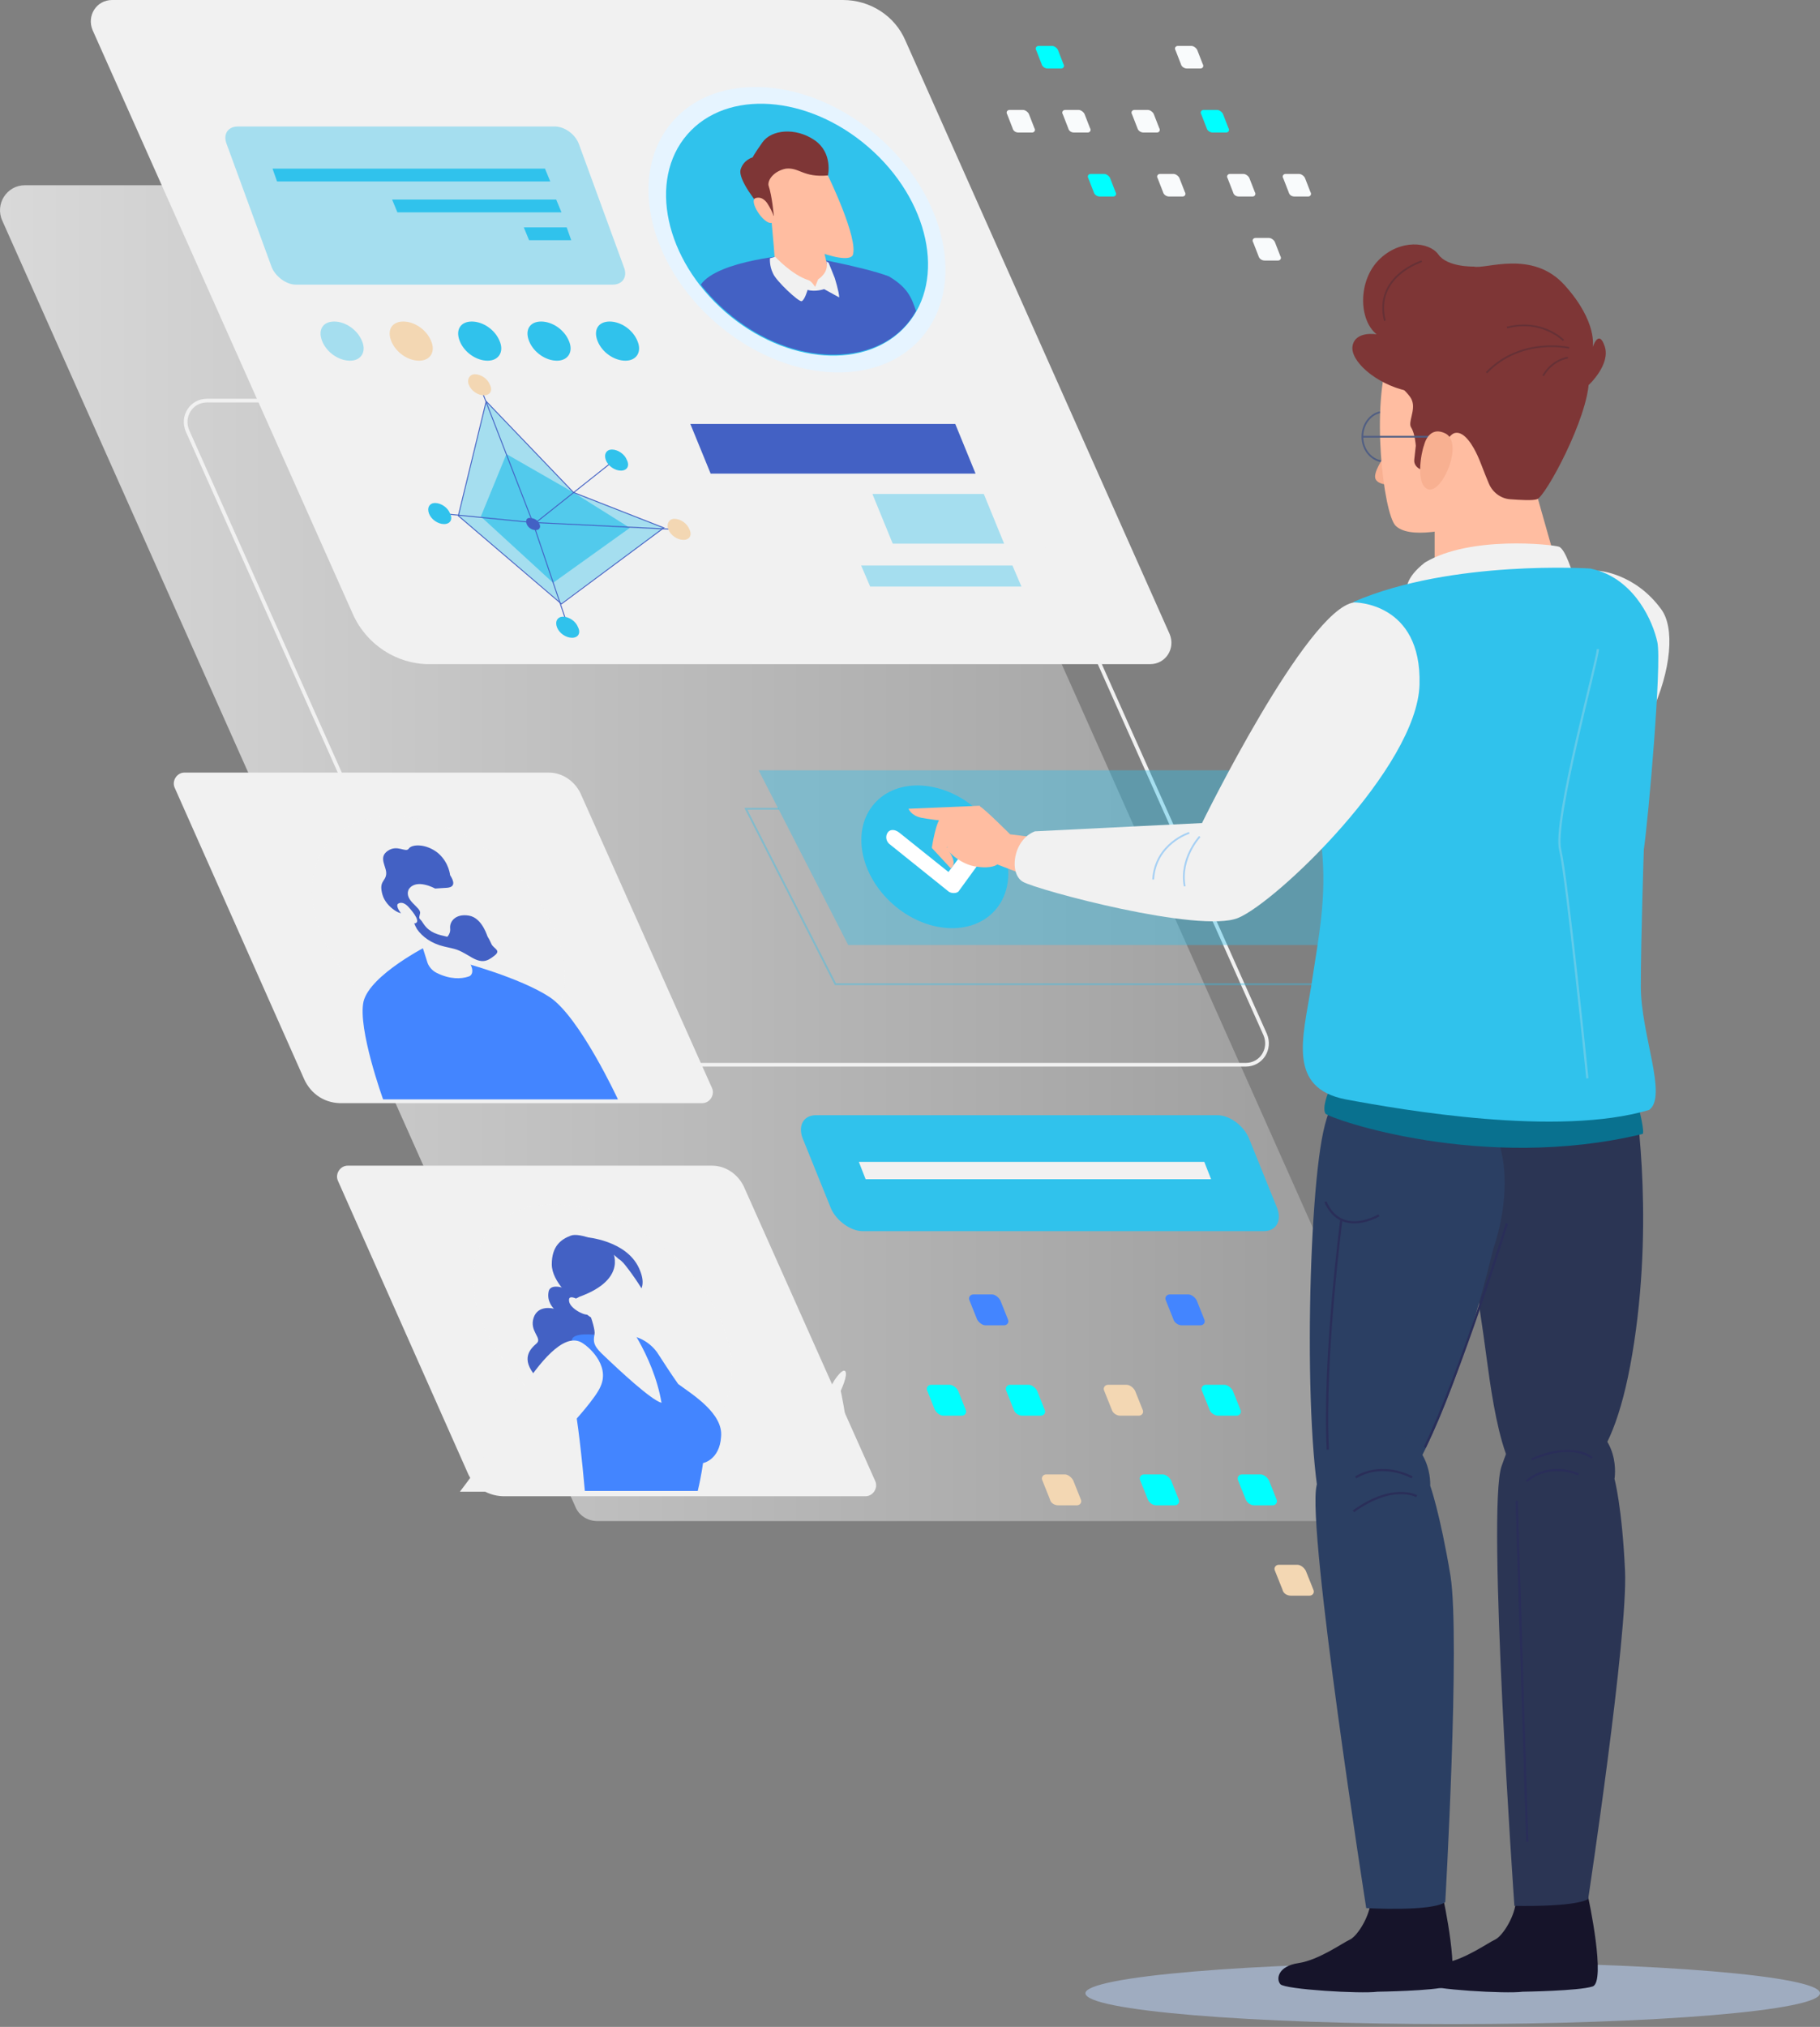 <?xml version="1.0" encoding="UTF-8"?> <svg xmlns="http://www.w3.org/2000/svg" width="548" height="610" viewBox="0 0 548 610" fill="none"><rect x="0" y="0" width="548" height="610" fill="#808080" stroke="none"/> <path d="M179.943 457.777H423.107C428.546 457.777 432.172 452.111 429.906 447.126L257.447 60.283C256.314 57.564 253.595 55.751 250.649 55.751H7.484C2.045 55.751 -1.581 61.416 0.685 66.402L173.144 453.244C174.277 456.19 176.997 457.777 179.943 457.777Z" fill="url(#paint0_linear_591_37309)"></path> <path d="M106.292 184.923L27.881 9.065C26.068 4.759 29.014 0 33.773 0H253.822C261.98 0 269.459 4.759 272.632 12.238L352.176 190.815C353.989 195.121 351.042 199.88 346.283 199.88H129.18C119.436 199.88 110.371 193.988 106.292 184.923Z" fill="#F1F1F1"></path> <path d="M134.847 305.487L56.436 129.629C54.623 125.323 57.569 120.564 62.328 120.564H282.377C290.535 120.564 298.014 125.323 301.187 132.802L380.957 311.379C382.77 315.685 379.824 320.444 375.065 320.444H157.962C147.991 320.444 138.926 314.552 134.847 305.487Z" stroke="#F1F1F1" stroke-width="1.109" stroke-miterlimit="10"></path> <path opacity="0.39" d="M234.545 243.394H224.574L251.542 296.197H414.936L408.364 283.279" stroke="#30C2EC" stroke-width="0.554" stroke-miterlimit="10"></path> <path d="M215.621 97.213C194.91 79.26 189.02 52.133 202.464 36.623C215.909 21.113 243.598 23.095 264.309 41.048C285.02 59.002 290.91 86.129 277.465 101.638C264.021 117.148 236.332 115.167 215.621 97.213Z" fill="#E6F4FF"></path> <path d="M218.464 93.956C200.212 78.134 195.052 54.191 206.939 40.479C218.826 26.766 243.258 28.476 261.511 44.298C279.763 60.12 284.923 84.063 273.036 97.775C261.149 111.488 236.716 109.778 218.464 93.956Z" fill="#30C2EC"></path> <path d="M239.323 76.603C239.323 76.603 259.265 80.002 267.65 83.175C273.316 86.574 274.449 89.52 275.809 93.599C271.276 101.758 262.438 106.743 250.88 106.743C235.923 106.743 220.74 98.132 210.995 85.668C216.207 78.189 239.323 76.603 239.323 76.603Z" fill="#4361C4"></path> <path d="M246.356 68.222L249.755 82.726C250.208 84.539 249.302 86.125 247.489 86.352C244.77 86.805 240.464 86.805 235.931 83.859C234.572 82.952 233.665 81.593 233.438 80.006C232.985 73.207 231.626 59.384 231.626 59.384L246.356 68.222Z" fill="#FFBDA1"></path> <path d="M249.283 52.807C249.283 52.807 258.574 71.843 256.761 76.829C254.722 80.228 235.912 72.523 232.739 67.311C229.567 62.325 222.542 53.034 228.207 47.368C233.873 41.703 242.258 43.516 249.283 52.807Z" fill="#FFBDA1"></path> <path d="M249.291 52.802C249.291 52.802 250.878 46.003 245.212 42.151C239.547 38.298 232.295 38.978 229.575 42.83C226.856 46.683 226.629 47.363 226.629 47.363C226.629 47.363 223.91 48.043 223.003 50.989C222.097 53.935 227.989 61.413 230.255 63.68C232.748 65.946 232.068 65.946 232.068 65.946L232.975 64.813C232.975 64.813 232.521 59.147 231.388 55.748C231.162 53.935 233.201 51.442 236.601 50.762C240.68 50.309 241.813 53.482 249.291 52.802Z" fill="#7E3636"></path> <path d="M231.177 61.416C231.177 61.416 229.817 58.923 227.551 59.603C225.285 60.283 229.817 67.534 232.31 67.081C234.576 66.628 231.177 61.416 231.177 61.416Z" fill="#FFBDA1"></path> <path d="M233.42 77.275C233.42 77.275 238.406 82.713 243.392 84.3C244.298 84.526 245.431 86.339 245.431 86.339L246.338 84.073C246.338 84.073 249.737 82.034 248.831 78.634L249.511 79.088L251.324 83.62C251.324 83.62 252.683 87.926 252.683 89.512L248.151 87.019C248.151 87.019 245.431 87.926 243.165 87.246C243.165 87.246 242.259 90.419 241.352 90.645C240.446 90.872 233.647 84.526 232.741 82.26C231.608 79.994 231.834 77.728 231.834 77.728L233.42 77.275Z" fill="#F1F1F1"></path> <path opacity="0.39" d="M89.07 85.661H184.478C187.424 85.661 189.011 83.395 187.877 80.449L174.28 43.283C173.147 40.337 169.974 38.071 167.028 38.071H71.621C68.674 38.071 67.088 40.337 68.221 43.283L81.819 80.449C82.952 83.168 86.124 85.661 89.07 85.661Z" fill="#30C2EC"></path> <path d="M83.419 54.611H165.682L164.096 50.758H82.059L83.419 54.611Z" fill="#30C2EC"></path> <path d="M119.654 63.908H169.057L167.471 60.056H118.067L119.654 63.908Z" fill="#30C2EC"></path> <path d="M159.304 72.291H171.995L170.635 68.439H157.717L159.304 72.291Z" fill="#30C2EC"></path> <path d="M179.936 102.659C181.296 106.058 184.921 108.551 188.321 108.551C191.72 108.551 193.307 105.832 191.947 102.659C190.587 99.26 186.961 96.767 183.562 96.767C180.162 96.767 178.576 99.26 179.936 102.659Z" fill="#30C2EC"></path> <path d="M159.311 102.659C160.67 106.058 164.296 108.551 167.696 108.551C171.095 108.551 172.681 105.832 171.322 102.659C169.962 99.26 166.336 96.767 162.937 96.767C159.537 96.767 157.951 99.26 159.311 102.659Z" fill="#30C2EC"></path> <path d="M138.435 102.659C139.795 106.058 143.421 108.551 146.82 108.551C150.22 108.551 151.806 105.832 150.446 102.659C149.087 99.26 145.461 96.767 142.061 96.767C138.662 96.767 137.075 99.26 138.435 102.659Z" fill="#30C2EC"></path> <path d="M117.81 102.659C119.17 106.058 122.796 108.551 126.195 108.551C129.594 108.551 131.181 105.832 129.821 102.659C128.461 99.26 124.835 96.767 121.436 96.767C118.037 96.767 116.45 99.26 117.81 102.659Z" fill="#F3D7B3"></path> <path opacity="0.39" d="M96.997 102.659C98.357 106.058 101.983 108.551 105.382 108.551C108.782 108.551 110.368 105.832 109.008 102.659C107.648 99.26 104.023 96.767 100.623 96.767C97.224 96.767 95.638 99.26 96.997 102.659Z" fill="#30C2EC"></path> <path opacity="0.39" d="M146.387 120.783L172.675 148.204L199.87 158.855L169.049 181.517L138.002 155.229L146.387 120.783Z" fill="#30C2EC"></path> <path opacity="0.7" d="M152.485 136.65L172.655 148.208L189.651 158.859L166.536 175.403L144.78 155.46L152.485 136.65Z" fill="#30C2EC"></path> <path d="M146.387 120.783L172.675 148.204L199.87 158.855L169.049 181.744L138.002 155.229L146.387 120.783Z" stroke="#4361C4" stroke-width="0.281" stroke-miterlimit="10"></path> <path d="M158.593 157.725C159.046 158.858 160.18 159.538 161.313 159.538C162.446 159.538 162.899 158.632 162.446 157.725C161.993 156.592 160.859 155.912 159.726 155.912C158.593 155.686 158.14 156.592 158.593 157.725Z" fill="#4361C4"></path> <path d="M184.451 138.916L161.336 157.272L202.808 159.312" stroke="#4361C4" stroke-width="0.281" stroke-miterlimit="10"></path> <path d="M170.87 188.089L160.445 157.269L133.024 154.549" stroke="#4361C4" stroke-width="0.281" stroke-miterlimit="10"></path> <path d="M144.795 116.931L160.432 157.27" stroke="#4361C4" stroke-width="0.281" stroke-miterlimit="10"></path> <path d="M182.419 138.464C183.099 140.277 185.138 141.636 186.951 141.636C188.764 141.636 189.671 140.277 188.764 138.464C188.084 136.651 186.045 135.291 184.232 135.291C182.645 135.291 181.739 136.651 182.419 138.464Z" fill="#30C2EC"></path> <path d="M201.232 159.308C201.912 161.121 203.951 162.48 205.764 162.48C207.577 162.48 208.484 161.121 207.577 159.308C206.897 157.495 204.858 156.135 203.045 156.135C201.458 156.135 200.552 157.721 201.232 159.308Z" fill="#F3D7B3"></path> <path d="M167.7 188.769C168.38 190.582 170.419 191.942 172.232 191.942C174.045 191.942 174.952 190.582 174.045 188.769C173.365 186.956 171.326 185.596 169.513 185.596C167.927 185.596 167.02 186.956 167.7 188.769Z" fill="#30C2EC"></path> <path d="M129.168 154.55C129.848 156.363 131.888 157.723 133.701 157.723C135.514 157.723 136.42 156.363 135.514 154.55C134.834 152.737 132.794 151.377 130.981 151.377C129.395 151.377 128.488 152.737 129.168 154.55Z" fill="#30C2EC"></path> <path d="M141.168 115.799C141.848 117.612 143.888 118.972 145.701 118.972C147.514 118.972 148.42 117.612 147.514 115.799C146.834 113.986 144.794 112.627 142.981 112.627C141.395 112.627 140.488 114.213 141.168 115.799Z" fill="#F3D7B3"></path> <path d="M213.976 142.545H293.746L287.628 127.588H207.857L213.976 142.545Z" fill="#4361C4"></path> <path opacity="0.39" d="M262.008 176.535H307.559L304.84 170.19H259.289L262.008 176.535Z" fill="#30C2EC"></path> <path opacity="0.39" d="M268.8 163.615H302.34L296.222 148.658H262.682L268.8 163.615Z" fill="#30C2EC"></path> <path d="M91.564 324.746L52.585 237.044C51.678 235.004 53.264 232.511 55.531 232.511H165.215C169.295 232.511 172.92 235.004 174.733 238.63L214.392 327.465C215.299 329.505 213.712 331.998 211.446 331.998H103.348C97.909 332.224 93.603 329.278 91.564 324.746Z" fill="#F1F1F1"></path> <path opacity="0.39" d="M113.652 303.362C95.246 288.304 88.548 266.046 98.692 253.646C108.836 241.246 131.981 243.401 150.387 258.458C168.793 273.516 175.49 295.775 165.346 308.175C155.202 320.574 132.057 318.42 113.652 303.362Z" fill="#F1F1F1"></path> <path d="M129.175 284.402C129.175 284.402 111.499 293.241 109.459 301.399C107.646 309.557 115.352 330.86 115.352 330.86H186.057C186.057 330.86 174.5 305.931 165.435 300.039C156.37 294.147 139.147 289.615 139.147 289.615L129.175 284.402Z" fill="#4385FF"></path> <path d="M136.455 278.74L141.894 290.751C142.573 292.337 142.12 293.697 140.987 293.923C138.948 294.603 135.548 294.83 131.469 292.79C130.109 292.11 129.203 290.977 128.75 289.844C126.937 284.179 123.311 272.621 123.311 272.621L136.455 278.74Z" fill="#F1F1F1"></path> <path d="M135.767 265.368C135.767 265.368 146.872 280.552 146.418 285.084C145.512 288.257 129.195 283.271 125.796 279.192C122.396 275.113 114.918 268.087 118.317 262.649C121.49 257.21 128.515 258.116 135.767 265.368Z" fill="#F1F1F1"></path> <path d="M135.315 263.102C135.315 263.102 135.542 263.328 135.768 263.782C136.448 264.915 137.354 266.954 134.635 267.181C131.009 267.408 131.009 267.408 131.009 267.408C131.009 267.408 125.343 264.235 123.077 267.634C121.491 271.034 126.93 273.073 126.477 274.886C126.023 276.699 126.25 276.246 126.93 277.152C127.61 278.059 128.29 279.645 130.782 280.778C133.275 281.911 135.315 281.685 137.808 283.044C140.3 284.404 145.06 282.818 145.513 281.685C146.646 280.778 147.326 282.818 148.006 284.178C148.685 285.537 150.952 285.991 148.912 287.577C146.646 289.39 145.06 290.07 141.434 287.804C137.581 285.537 137.581 285.764 133.728 284.857C129.876 283.951 127.157 281.911 125.57 279.645C124.21 277.379 123.757 274.206 122.397 273.073C121.038 271.94 120.585 273.073 121.038 274.433C121.491 275.793 116.279 273.3 115.146 269.221C114.012 265.141 116.052 265.368 116.279 263.102C116.505 260.836 113.786 258.116 116.732 256.077C119.678 254.037 122.171 256.756 123.077 255.397C123.984 254.037 128.29 253.81 131.916 256.756C135.315 259.702 135.541 263.555 135.541 263.555" fill="#4361C4"></path> <path d="M123.094 273.072C123.094 273.072 121.508 271.033 119.922 271.939C118.335 272.846 123.321 278.511 125.134 277.831C126.947 277.152 123.094 273.072 123.094 273.072Z" fill="#F1F1F1"></path> <path d="M146.869 282.135C146.869 282.135 145.283 276.243 141.204 275.563C137.125 274.884 135.312 277.376 135.538 279.416C135.765 281.456 133.952 282.589 133.952 282.589C133.952 282.589 144.15 287.574 146.869 282.135Z" fill="#4361C4"></path> <path d="M140.72 443.045L101.742 355.342C100.835 353.303 102.421 350.81 104.688 350.81H214.372C218.451 350.81 222.077 353.303 223.89 356.928L263.549 445.764C264.456 447.804 262.869 450.296 260.603 450.296H152.505C147.066 450.523 142.533 447.577 140.72 443.045Z" fill="#F1F1F1"></path> <path opacity="0.39" d="M162.795 421.332C143.905 405.878 136.943 383.141 147.246 370.548C157.548 357.954 181.214 360.273 200.104 375.727C218.994 391.181 225.956 413.918 215.653 426.511C205.351 439.105 181.685 436.786 162.795 421.332Z" fill="#F1F1F1"></path> <path d="M171.323 388.201C171.323 388.201 165.884 385.709 165.204 388.655C164.524 391.827 166.79 393.867 166.79 393.867C166.79 393.867 162.031 392.507 160.672 396.586C159.312 400.666 163.391 402.705 161.578 404.291C159.765 405.878 156.592 408.824 161.351 414.263C166.11 419.475 172.909 425.594 180.841 421.741C188.773 417.889 186.28 398.853 186.28 398.853L184.24 393.414L171.323 388.201Z" fill="#4361C4"></path> <path d="M176.529 372.341C176.529 372.341 188.54 373.248 192.392 381.633C196.245 390.018 188.766 390.698 188.766 390.698L176.529 372.341Z" fill="#4361C4"></path> <path d="M254.501 429.222C253.821 430.581 253.821 430.581 253.821 430.581C253.821 430.581 244.529 441.686 236.371 448.711H219.374C210.536 440.553 198.299 426.502 198.299 425.822C198.299 424.916 187.647 413.358 189.914 408.599C192.18 403.84 195.352 404.747 195.352 404.747C195.352 404.747 198.752 405.2 202.831 409.279C206.683 413.358 225.946 443.046 225.946 443.046C225.946 443.046 228.439 438.513 232.972 435.114C237.504 431.715 250.875 424.463 250.875 424.463C250.875 424.463 249.968 418.797 250.195 417.664C250.195 416.531 253.594 411.545 254.501 412.678C255.407 413.811 253.141 418.57 253.141 418.57C253.141 418.57 255.18 427.862 254.501 429.222Z" fill="#F1F1F1"></path> <path d="M211.677 440.324C211.677 440.324 211.224 443.95 210.091 448.709H176.098C175.418 441.004 173.832 425.593 172.698 421.967C171.339 416.982 172.472 406.557 172.245 403.611C171.792 400.665 179.95 401.798 179.95 401.798L190.601 402.025L192.415 402.705C194.681 403.611 196.947 405.424 198.307 407.69C199.666 409.73 201.479 412.676 204.199 416.528C208.505 419.701 217.796 425.367 217.116 432.392C216.663 439.417 211.677 440.324 211.677 440.324Z" fill="#4385FF"></path> <path d="M187.171 395.677C187.171 395.677 196.69 407.461 199.183 422.191C196.01 421.285 186.718 412.673 181.053 407.234C178.787 404.968 178.56 403.835 179.013 401.569C179.24 400.436 178.333 397.263 176.974 393.864C176.294 388.878 187.171 395.677 187.171 395.677Z" fill="#F1F1F1"></path> <path d="M157.504 443.726C157.504 443.726 155.917 445.766 153.651 448.938H138.468C141.414 445.086 143.68 441.913 144.36 440.78C146.853 436.928 164.302 399.082 174.727 403.841C176.767 404.747 183.792 410.639 180.846 417.211C178.126 423.784 157.504 443.726 157.504 443.726Z" fill="#F1F1F1"></path> <path d="M187.659 380.046C189.246 381.859 192.872 386.845 195.138 391.151C197.177 395.003 195.818 398.403 192.192 398.856C186.979 399.309 179.048 398.176 176.328 395.23C172.476 390.697 164.091 382.992 167.49 376.874C170.889 370.981 178.368 371.661 186.3 378.913C186.753 379.14 187.206 379.593 187.659 380.046Z" fill="#F1F1F1"></path> <path d="M184.272 376.193C184.272 376.193 189.484 384.805 174.527 390.243L172.714 391.15C172.714 391.15 166.142 385.938 166.142 380.499C166.142 375.06 168.862 373.02 171.808 371.887C174.527 370.754 182.232 374.153 184.272 376.193Z" fill="#4361C4"></path> <path d="M174.959 391.606C174.959 391.606 171.106 389.113 171.333 391.379C171.333 393.872 176.772 396.365 177.225 395.458C177.678 394.325 174.959 391.606 174.959 391.606Z" fill="#F1F1F1"></path> <path d="M259.74 370.522H380.53C384.155 370.522 385.968 367.576 384.609 363.723L375.997 342.421C374.411 338.795 370.332 335.622 366.479 335.622H245.69C242.064 335.622 240.251 338.568 241.611 342.421L250.222 363.723C251.809 367.349 256.115 370.522 259.74 370.522Z" fill="#30C2EC"></path> <path d="M260.635 354.881H364.654L362.614 349.669H258.595L260.635 354.881Z" fill="#F1F1F1"></path> <path d="M357.368 20.619H361.448C362.127 20.619 362.581 19.939 362.127 19.259L360.541 15.18C360.314 14.5 359.408 13.82 358.728 13.82H354.649C353.969 13.82 353.516 14.5 353.969 15.18L355.555 19.259C355.782 20.166 356.689 20.619 357.368 20.619Z" fill="#F9FBFC"></path> <path d="M315.43 20.619H319.509C320.189 20.619 320.643 19.939 320.189 19.259L318.603 15.18C318.376 14.5 317.47 13.82 316.79 13.82H312.711C312.031 13.82 311.578 14.5 312.031 15.18L313.617 19.259C313.844 20.166 314.75 20.619 315.43 20.619Z" fill="#00FFFF"></path> <path d="M365.118 39.885H369.198C369.877 39.885 370.331 39.205 369.878 38.525L368.291 34.446C368.065 33.766 367.158 33.086 366.478 33.086H362.399C361.719 33.086 361.266 33.766 361.719 34.446L363.305 38.525C363.532 39.432 364.439 39.885 365.118 39.885Z" fill="#00FFFF"></path> <path d="M344.274 39.885H348.354C349.033 39.885 349.487 39.205 349.033 38.525L347.447 34.446C347.22 33.766 346.314 33.086 345.634 33.086H341.555C340.875 33.086 340.422 33.766 340.875 34.446L342.461 38.525C342.688 39.432 343.595 39.885 344.274 39.885Z" fill="#F9FBFC"></path> <path d="M323.43 39.885H327.51C328.189 39.885 328.643 39.205 328.189 38.525L326.603 34.446C326.376 33.766 325.47 33.086 324.79 33.086H320.711C320.031 33.086 319.578 33.766 320.031 34.446L321.617 38.525C321.844 39.432 322.524 39.885 323.43 39.885Z" fill="#F9FBFC"></path> <path d="M306.68 39.885H310.759C311.439 39.885 311.892 39.205 311.439 38.525L309.853 34.446C309.626 33.766 308.72 33.086 308.04 33.086H303.961C303.281 33.086 302.828 33.766 303.281 34.446L304.867 38.525C305.094 39.432 305.774 39.885 306.68 39.885Z" fill="#F9FBFC"></path> <path d="M373.056 59.143H377.135C377.815 59.143 378.268 58.463 377.815 57.783L376.229 53.704C376.002 53.024 375.096 52.344 374.416 52.344H370.337C369.657 52.344 369.204 53.024 369.657 53.704L371.243 57.783C371.47 58.69 372.15 59.143 373.056 59.143Z" fill="#F9FBFC"></path> <path d="M389.806 59.143H393.885C394.565 59.143 395.019 58.463 394.565 57.783L392.979 53.704C392.752 53.024 391.846 52.344 391.166 52.344H387.087C386.407 52.344 385.954 53.024 386.407 53.704L387.993 57.783C388.22 58.69 388.9 59.143 389.806 59.143Z" fill="#F9FBFC"></path> <path d="M351.993 59.143H356.072C356.752 59.143 357.206 58.463 356.752 57.783L355.166 53.704C354.939 53.024 354.033 52.344 353.353 52.344H349.274C348.594 52.344 348.141 53.024 348.594 53.704L350.18 57.783C350.407 58.69 351.313 59.143 351.993 59.143Z" fill="#F9FBFC"></path> <path d="M331.118 59.143H335.197C335.877 59.143 336.33 58.463 335.877 57.783L334.291 53.704C334.064 53.024 333.158 52.344 332.478 52.344H328.399C327.719 52.344 327.265 53.024 327.719 53.704L329.305 57.783C329.532 58.69 330.438 59.143 331.118 59.143Z" fill="#00FFFF"></path> <path d="M380.744 78.409H384.823C385.503 78.409 385.956 77.729 385.503 77.049L383.916 72.97C383.69 72.29 382.783 71.61 382.103 71.61H378.024C377.344 71.61 376.891 72.29 377.344 72.97L378.931 77.049C379.157 77.956 380.064 78.409 380.744 78.409Z" fill="#F9FBFC"></path> <path d="M355.804 398.86H361.47C362.376 398.86 363.056 397.953 362.603 397.047L360.337 391.381C359.884 390.475 358.751 389.568 357.844 389.568H352.179C351.272 389.568 350.592 390.475 351.045 391.381L353.312 397.047C353.538 397.953 354.671 398.86 355.804 398.86Z" fill="#4385FF"></path> <path d="M296.679 398.86H302.344C303.251 398.86 303.93 397.953 303.477 397.047L301.211 391.381C300.758 390.475 299.625 389.568 298.718 389.568H293.053C292.146 389.568 291.466 390.475 291.92 391.381L294.186 397.047C294.639 397.953 295.772 398.86 296.679 398.86Z" fill="#4385FF"></path> <path d="M366.68 426.055H372.345C373.252 426.055 373.931 425.149 373.478 424.242L371.212 418.577C370.759 417.67 369.626 416.764 368.719 416.764H363.054C362.147 416.764 361.467 417.67 361.921 418.577L364.187 424.242C364.413 425.149 365.773 426.055 366.68 426.055Z" fill="#00FFFF"></path> <path d="M337.242 426.055H342.907C343.814 426.055 344.494 425.149 344.04 424.242L341.774 418.577C341.321 417.67 340.188 416.764 339.281 416.764H333.616C332.709 416.764 332.029 417.67 332.483 418.577L334.749 424.242C334.976 425.149 336.109 426.055 337.242 426.055Z" fill="#F3D7B3"></path> <path d="M307.741 426.055H313.407C314.313 426.055 314.993 425.149 314.54 424.242L312.274 418.577C311.82 417.67 310.687 416.764 309.781 416.764H304.115C303.209 416.764 302.529 417.67 302.982 418.577L305.248 424.242C305.475 425.149 306.608 426.055 307.741 426.055Z" fill="#00FFFF"></path> <path d="M283.96 426.055H289.625C290.532 426.055 291.212 425.149 290.758 424.242L288.492 418.577C288.039 417.67 286.906 416.764 285.999 416.764H280.334C279.427 416.764 278.747 417.67 279.201 418.577L281.467 424.242C281.92 425.149 283.053 426.055 283.96 426.055Z" fill="#00FFFF"></path> <path d="M377.555 453.024H383.22C384.127 453.024 384.807 452.118 384.353 451.211L382.087 445.546C381.634 444.639 380.501 443.733 379.594 443.733H373.929C373.022 443.733 372.342 444.639 372.796 445.546L375.062 451.211C375.515 452.345 376.648 453.024 377.555 453.024Z" fill="#00FFFF"></path> <path d="M401.336 453.024H407.002C407.908 453.024 408.588 452.118 408.135 451.211L405.869 445.546C405.416 444.639 404.282 443.733 403.376 443.733H397.71C396.804 443.733 396.124 444.639 396.577 445.546L398.844 451.211C399.07 452.345 400.203 453.024 401.336 453.024Z" fill="#00FFFF"></path> <path d="M348.086 453.024H353.751C354.658 453.024 355.337 452.118 354.884 451.211L352.618 445.546C352.165 444.639 351.032 443.733 350.125 443.733H344.46C343.553 443.733 342.873 444.639 343.327 445.546L345.593 451.211C346.046 452.345 347.179 453.024 348.086 453.024Z" fill="#00FFFF"></path> <path d="M318.616 453.024H324.282C325.188 453.024 325.868 452.118 325.415 451.211L323.149 445.546C322.696 444.639 321.562 443.733 320.656 443.733H314.99C314.084 443.733 313.404 444.639 313.857 445.546L316.124 451.211C316.35 452.345 317.483 453.024 318.616 453.024Z" fill="#F3D7B3"></path> <path d="M388.649 480.22H394.314C395.221 480.22 395.901 479.314 395.447 478.407L393.181 472.742C392.728 471.835 391.595 470.929 390.688 470.929H385.023C384.116 470.929 383.436 471.835 383.89 472.742L386.156 478.407C386.382 479.54 387.516 480.22 388.649 480.22Z" fill="#F3D7B3"></path> <path opacity="0.39" d="M255.393 284.408H418.561L391.593 231.831H228.425L255.393 284.408Z" fill="#30C2EC"></path> <path d="M268.87 272.133C258.831 263.269 256.334 249.695 263.293 241.814C270.252 233.933 284.031 234.73 294.07 243.594C304.109 252.458 306.605 266.033 299.647 273.914C292.688 281.795 278.909 280.998 268.87 272.133Z" fill="#30C2EC"></path> <path d="M287.162 268.772C287.842 268.772 288.522 268.546 288.749 268.092L294.188 260.614C294.868 259.481 294.641 257.894 293.281 256.988C291.921 255.855 290.335 255.855 289.655 256.988L285.576 262.427L270.846 250.642C269.486 249.509 267.9 249.509 267.22 250.642C266.54 251.776 266.766 253.362 268.126 254.268L285.349 268.092C285.803 268.546 286.483 268.772 287.162 268.772Z" fill="white"></path> <path d="M410.213 131.436C410.213 135.515 413.16 138.915 417.012 138.915C420.638 138.915 423.811 135.515 423.811 131.436C423.811 127.357 420.865 123.958 417.012 123.958C413.386 123.731 410.213 127.13 410.213 131.436Z" stroke="#505E83" stroke-width="0.519" stroke-miterlimit="10"></path> <path d="M481.368 171.784C481.368 171.784 492.245 172.464 500.177 183.341C508.335 194.219 496.551 234.331 461.878 250.421C439.216 259.26 437.63 239.09 443.295 225.04C448.961 210.989 465.277 175.183 481.368 171.784Z" fill="#F1F1F1"></path> <path d="M326.818 599.87C326.818 605.082 376.448 609.162 437.409 609.162C498.597 609.162 548 605.082 548 599.87C548 594.658 498.37 590.579 437.409 590.579C376.448 590.579 326.818 594.884 326.818 599.87Z" fill="#BFD9FF" fill-opacity="0.5"></path> <path d="M477.957 569.955C477.957 569.955 475.691 564.969 466.852 566.329C458.241 567.689 457.108 569.275 456.201 573.807C455.295 578.113 452.122 582.872 450.082 583.779C448.043 584.685 440.791 589.898 434.672 590.804C428.553 591.711 427.873 595.563 429.233 597.149C430.593 598.736 453.482 600.096 458.467 599.416C458.467 599.416 475.464 599.189 479.543 597.829C483.622 596.47 478.41 571.541 477.957 569.955Z" fill="#16142A"></path> <path d="M434.237 569.955C434.237 569.955 431.971 564.969 423.133 566.329C414.521 567.689 413.388 569.275 412.482 573.807C411.575 578.113 408.403 582.872 406.363 583.779C404.323 584.685 397.072 589.898 390.953 590.804C384.834 591.711 384.154 595.563 385.514 597.149C386.874 598.736 409.762 600.096 414.748 599.416C414.748 599.416 431.745 599.189 435.824 597.829C439.903 596.47 434.691 571.541 434.237 569.955Z" fill="#16142A"></path> <path d="M486.121 445.089C486.121 445.089 488.614 431.265 474.11 426.506C459.38 421.747 456.661 428.546 452.128 441.236C447.596 453.927 455.981 573.583 455.981 573.583C455.981 573.583 473.884 574.036 478.19 571.543C478.19 571.543 490.201 492.226 489.294 472.737C488.388 453.247 486.121 445.089 486.121 445.089Z" fill="#2B3554"></path> <path d="M417.428 136.424C417.428 136.424 414.028 140.956 414.028 143.449C414.028 145.942 418.561 145.942 418.561 145.942L417.428 136.424Z" fill="#F8B091"></path> <path d="M433.998 89.061C433.998 89.061 424.026 91.554 418.361 106.737C412.695 121.921 416.548 154.328 420.174 158.18C424.026 162.033 435.358 160.447 450.994 155.234C467.764 149.795 473.203 132.345 476.376 121.014C482.042 99.259 463.005 76.823 433.998 89.061Z" fill="#FFBDA1"></path> <path d="M469.593 173.14L461.434 144.359C461.434 144.359 445.344 139.6 435.373 150.478L431.974 155.237V174.046C431.974 173.82 448.743 177.219 469.593 173.14Z" fill="#FFBDA1"></path> <path d="M492.03 328.607C492.03 328.607 498.149 363.733 492.03 404.072C485.911 444.41 473.9 448.263 462.796 448.263C451.691 448.263 448.745 416.082 446.706 402.032C444.666 387.981 436.734 339.711 451.691 328.607C466.875 317.502 483.871 316.369 492.03 328.607Z" fill="#2B3554"></path> <path d="M449.653 375.739C449.653 375.739 461.664 343.559 440.588 329.509C419.513 315.458 403.423 317.498 398.437 340.613C393.451 363.728 392.318 443.272 399.343 459.362C406.369 475.453 431.524 450.298 449.653 375.739Z" fill="#2B3F63"></path> <path d="M473.686 173.143C473.686 173.143 471.42 165.211 469.381 164.531C467.341 163.851 442.639 161.132 429.042 169.29C422.923 174.049 423.603 177.448 423.603 177.448C423.603 177.448 463.942 169.517 473.686 173.143Z" fill="#F1F1F1"></path> <path d="M400.016 328.598C400.016 328.598 397.976 333.357 399.109 335.17C400.696 336.757 446.473 352.847 494.517 341.289C495.423 341.289 493.384 333.131 493.384 333.131L400.016 328.598Z" fill="#09718F"></path> <path d="M494.959 255.628C496.319 246.337 500.398 199.88 499.038 193.308C497.678 186.962 492.466 175.405 481.362 171.779C480.682 171.552 479.775 171.325 478.869 171.099C478.869 171.099 437.171 168.379 407.71 181.07C407.71 181.07 397.512 189.455 395.699 232.286C395.699 232.286 396.152 239.538 397.965 254.949C399.551 270.359 397.059 281.69 394.792 296.873C392.3 312.284 387.54 327.467 405.217 330.867C422.214 334.039 469.124 342.198 496.545 334.039C502.211 329.96 494.052 311.377 494.052 296.873C494.052 282.37 494.959 255.628 494.959 255.628Z" fill="#30C2EC"></path> <path d="M430.634 447.122C430.634 447.122 431.541 433.072 416.584 430.126C401.4 427.18 399.587 434.205 396.415 447.122C393.468 460.266 411.372 574.257 411.372 574.257C411.372 574.257 431.088 575.39 435.167 572.444C435.167 572.444 439.699 493.353 436.753 474.317C433.58 455.281 430.634 447.122 430.634 447.122Z" fill="#2B3F63"></path> <path d="M453.717 368.263C453.717 368.263 439.667 413.587 429.016 435.57" stroke="#2A2E59" stroke-width="0.666" stroke-miterlimit="10"></path> <path d="M425.186 444.628C425.186 444.628 416.574 439.643 408.189 444.628" stroke="#2A2E59" stroke-width="0.666" stroke-miterlimit="10"></path> <path d="M426.561 450.3C426.561 450.3 419.535 446.221 407.525 454.832" stroke="#2A2E59" stroke-width="0.666" stroke-miterlimit="10"></path> <path d="M479.312 438.742C479.312 438.742 473.873 433.756 461.182 439.195" stroke="#2A2E59" stroke-width="0.666" stroke-miterlimit="10"></path> <path d="M475.249 443.729C475.249 443.729 467.091 439.65 459.612 445.768" stroke="#2A2E59" stroke-width="0.666" stroke-miterlimit="10"></path> <path d="M456.67 451.655L459.842 554.314" stroke="#2A2E59" stroke-width="0.666" stroke-miterlimit="10"></path> <path d="M415.186 365.764C415.186 365.764 403.855 372.563 399.095 361.685" stroke="#2A2E59" stroke-width="0.666" stroke-miterlimit="10"></path> <path d="M403.873 367.13C403.873 367.13 398.434 408.602 399.794 436.25" stroke="#2A2E59" stroke-width="0.666" stroke-miterlimit="10"></path> <path d="M423.122 95.859C423.122 95.859 417.457 103.791 417.004 108.324C416.55 113.083 424.256 117.615 425.162 120.561C426.295 123.507 423.802 127.133 424.935 128.72C426.068 130.532 426.295 134.158 426.295 134.158L425.842 138.238C425.615 139.824 426.748 140.957 428.108 141.41L429.015 141.637C430.148 141.864 431.507 141.184 431.961 140.051C433.32 136.878 435.813 130.759 438.079 130.306C441.025 129.626 443.745 134.612 444.878 137.105C445.558 138.464 446.918 142.317 448.277 145.489C449.41 148.209 451.903 150.022 454.623 150.249C457.795 150.475 461.421 150.702 462.781 150.249C465.274 149.569 478.191 125.773 478.418 114.442C478.871 102.885 470.939 91.554 462.554 87.928C454.623 84.075 438.533 80.676 423.122 95.859Z" fill="#7E3636"></path> <path d="M481.124 195.347C481.124 198.519 467.527 247.243 469.793 255.854C471.833 264.466 477.951 324.521 477.951 324.521" stroke="#61CBEA" stroke-width="0.666" stroke-miterlimit="10"></path> <path d="M443.751 80.225C443.751 80.225 435.819 80.451 433.099 76.599C430.38 72.746 421.542 71.84 415.196 78.185C408.851 84.531 409.078 96.315 414.517 100.621C414.517 100.621 408.171 99.488 407.265 104.02C406.358 108.552 414.29 115.578 423.581 117.617C423.581 117.617 438.765 113.312 443.297 116.031C447.83 118.75 478.424 115.804 478.424 115.804C478.424 115.804 484.996 109.686 483.183 104.247C481.37 98.808 479.557 104.473 479.557 104.473C479.557 104.473 481.143 96.995 471.172 85.89C461.427 75.013 447.377 81.131 443.751 80.225Z" fill="#7E3636"></path> <path d="M295.09 242.488L273.561 243.394C273.561 243.394 274.241 245.434 277.414 246.114C280.813 246.794 293.277 248.153 293.277 248.153L295.09 242.488Z" fill="#FFBDA1"></path> <path d="M292.348 247.018C292.348 247.018 285.096 245.885 283.509 246.112C281.923 246.338 280.563 255.176 280.563 255.176L286.229 261.295C286.229 261.295 288.268 260.389 286.229 256.989L285.096 254.95L293.934 251.551L292.348 247.018Z" fill="#FFBDA1"></path> <path d="M313.215 252.227L304.151 251.094C304.151 251.094 296.672 243.616 295.086 242.709C293.499 241.803 286.021 253.587 285.114 255.174C285.114 256.307 289.647 260.386 294.179 260.839C298.712 261.519 300.298 260.159 300.298 260.159L310.269 264.012L313.215 252.227Z" fill="#FFBDA1"></path> <path d="M407.703 181.3C407.703 181.3 428.099 181.073 427.419 206.001C426.739 230.93 384.361 271.495 372.803 276.254C361.246 281.013 312.296 267.869 307.99 265.376C303.684 262.883 305.044 252.685 311.616 250.192L361.926 247.7C361.926 247.7 393.426 183.339 407.703 181.3Z" fill="#F1F1F1"></path> <path d="M361.247 251.777C361.247 251.777 355.129 258.349 356.715 266.734" stroke="#A6D0F4" stroke-width="0.535" stroke-miterlimit="10"></path> <path d="M358.091 250.644C358.091 250.644 347.893 253.817 347.213 264.695" stroke="#A6D0F4" stroke-width="0.535" stroke-miterlimit="10"></path> <path d="M410.173 131.439H431.248" stroke="#505E83" stroke-width="0.519" stroke-miterlimit="10"></path> <path d="M428.799 133.934C428.799 133.934 430.158 127.815 435.371 130.535C440.583 133.481 434.464 148.211 430.158 147.304C426.079 146.171 427.892 136.2 428.799 133.934Z" fill="#F8B091"></path> <path d="M472.499 104.7C472.499 104.7 457.995 101.3 447.571 112.178" stroke="#663136" stroke-width="0.535" stroke-miterlimit="10"></path> <path d="M470.749 102.435C470.749 102.435 464.404 95.863 453.752 98.583" stroke="#663136" stroke-width="0.535" stroke-miterlimit="10"></path> <path d="M472.093 107.642C472.093 107.642 467.56 108.095 464.614 113.081" stroke="#663136" stroke-width="0.535" stroke-miterlimit="10"></path> <path d="M428.092 78.634C428.092 78.634 413.588 83.166 416.988 96.537" stroke="#663136" stroke-width="0.535" stroke-miterlimit="10"></path> <defs> <linearGradient id="paint0_linear_591_37309" x1="430.693" y1="256.848" x2="0.006" y2="256.848" gradientUnits="userSpaceOnUse"> <stop stop-color="white" stop-opacity="0.2"></stop> <stop offset="1" stop-color="white" stop-opacity="0.7"></stop> </linearGradient> </defs> </svg> 
